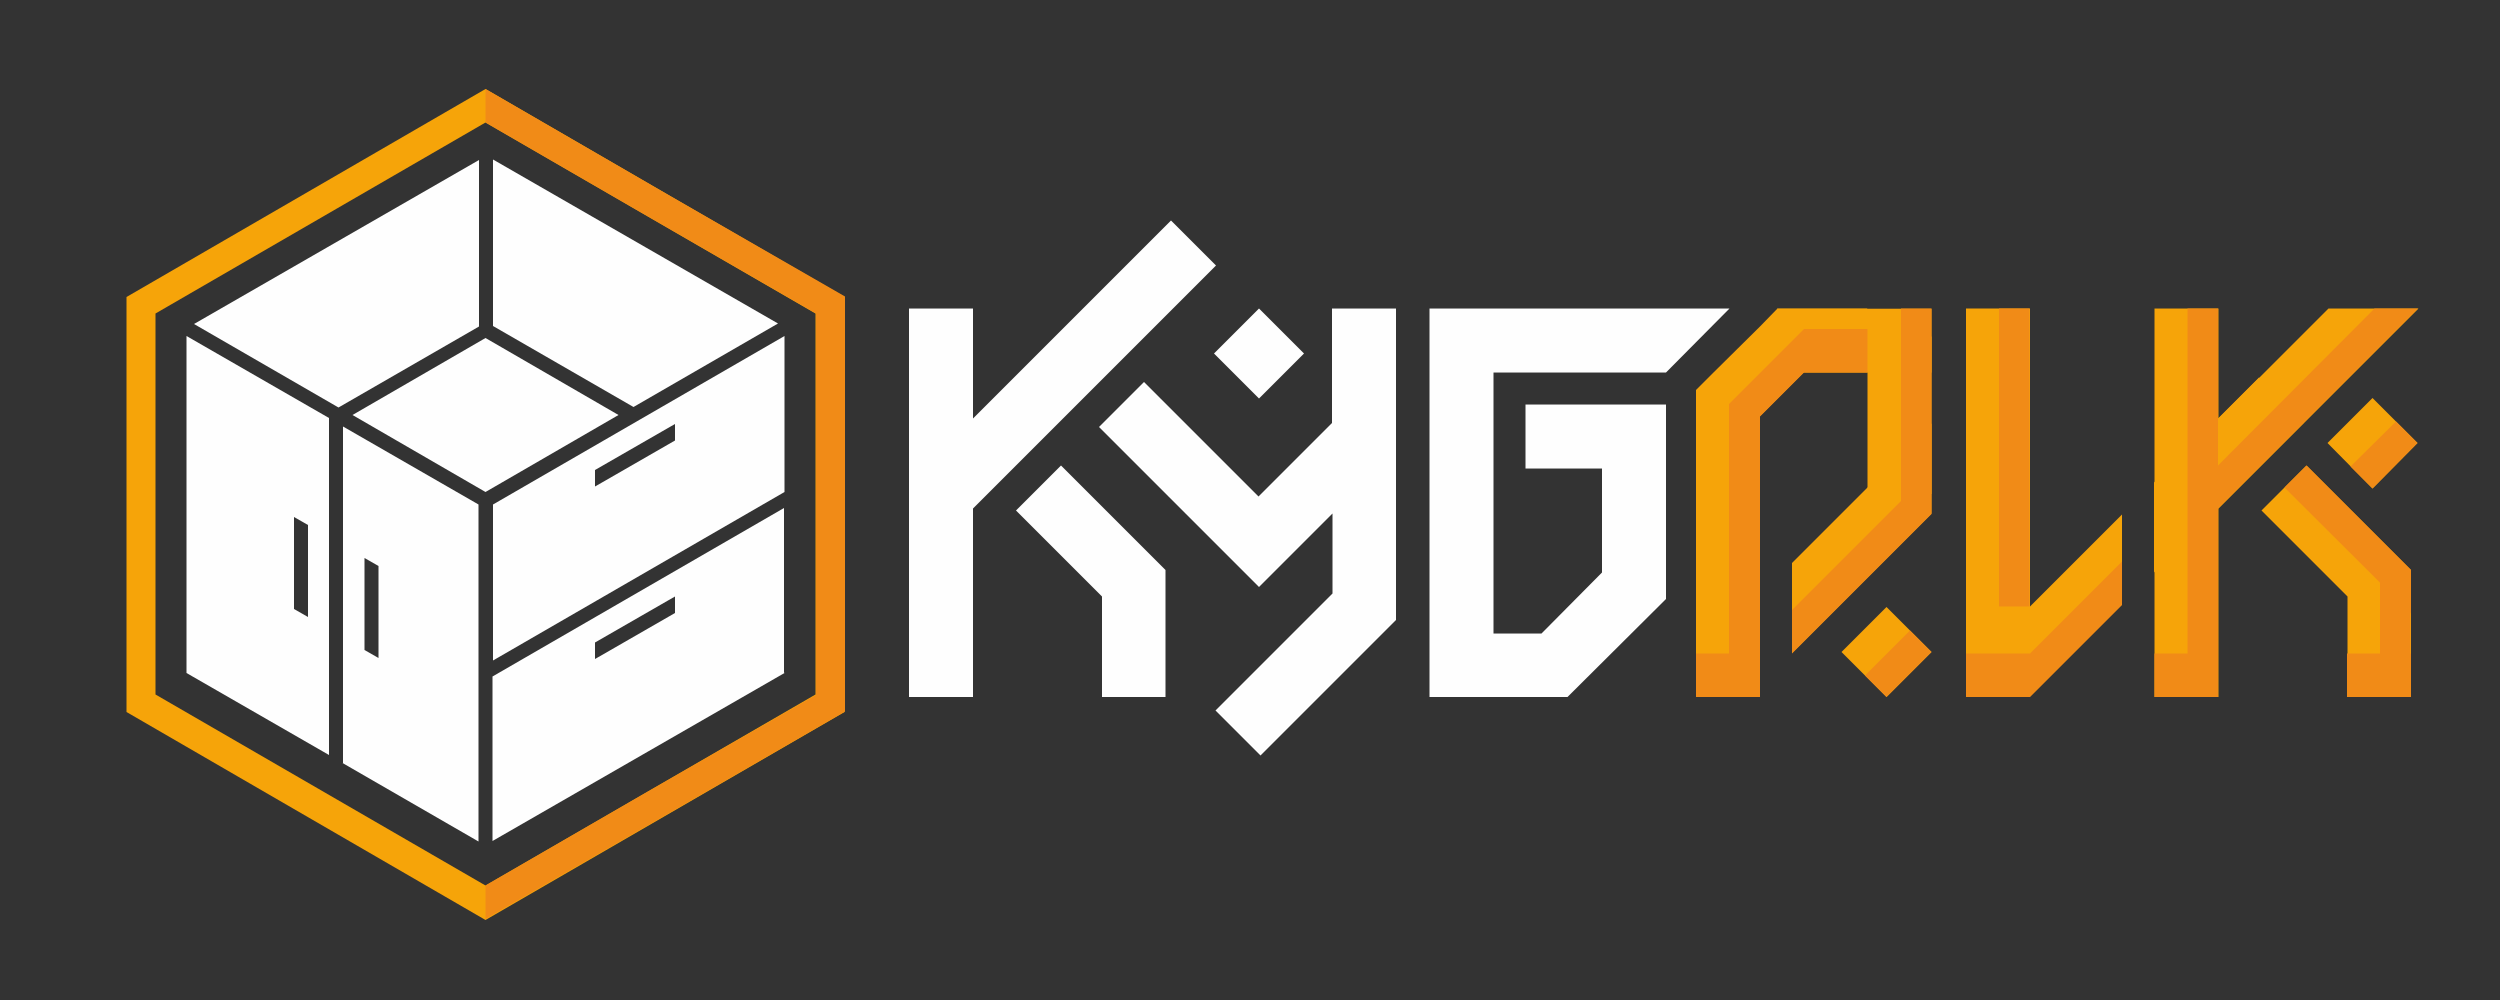 <?xml version="1.0" encoding="UTF-8"?> <!-- Creator: CorelDRAW X6 --> <svg xmlns="http://www.w3.org/2000/svg" xmlns:xlink="http://www.w3.org/1999/xlink" xml:space="preserve" width="50mm" height="20mm" style="shape-rendering:geometricPrecision; text-rendering:geometricPrecision; image-rendering:optimizeQuality; fill-rule:evenodd; clip-rule:evenodd" viewBox="0 0 5000 2000"><rect x="0" y="0" width="5000" height="2000" fill="#333333" stroke="none"/> <defs> <style type="text/css"> <![CDATA[ .fil1 {fill:#FEFEFE} .fil2 {fill:#F18B17} .fil0 {fill:#F6A409} ]]> </style> </defs> <g id="Слой_x0020_1">  <rect class="fil0" x="3392" y="780" width="128" height="614"></rect> <path class="fil1" d="M2157 806l-94 94 0 0 -117 117 0 377 -128 0 0 -777 128 0 0 220 163 -163 0 0 57 -57 0 0 176 -176 90 90 -275 275 0 0zm46 588l128 0 0 -254 0 0 -209 -209 -90 90 172 172 0 201z"></path> <path class="fil1" d="M2518 1174l90 -90 57 -57 0 160 -234 234 90 90 271 -271 0 -341 0 -282 -128 0 0 229 -147 147 -184 -184 -45 -45 -90 90 45 45 184 184 45 45 45 45zm0 -557l90 90 -90 90 -90 -90 90 -90z"></path> <polygon class="fil1" points="2859,1267 2859,1394 2893,1394 2955,1394 2987,1394 3135,1394 3332,1198 3332,1169 3332,1018 3332,809 3268,809 3204,809 3051,809 3051,937 3204,937 3204,1145 3083,1267 2987,1267 2987,1203 2987,1027 2987,901 2987,847 2987,745 3332,745 3459,617 2862,617 2862,617 2859,617 2859,901 2859,1203 "></polygon> <rect class="fil0" x="3932" y="617" width="128" height="777"></rect> <path class="fil0" d="M3969 1304l90 90 185 -185 0 -180 -275 275zm339 -159l300 -300 -90 -90 -210 210 0 180z"></path> <path class="fil0" d="M4648 806l-94 94 0 0 -117 117 0 377 -128 0 0 -777 128 0 0 220 163 -163 0 0 57 -57 0 0 0 0 180 0 -188 188 0 0zm46 588l128 0 0 -254 0 0 -209 -209 -90 90 172 172 0 201z"></path> <polygon class="fil0" points="3773,1214 3863,1304 3773,1394 3683,1304 "></polygon> <path class="fil0" d="M3461 1249l59 59 0 -118 -59 59zm123 57l279 -279 0 -180 -279 279 0 180z"></path> <rect class="fil0" x="3735" y="673" width="128" height="315"></rect> <rect class="fil0" transform="matrix(8.91567E-016 0.071 -0.126 7.01141E-015 3863.01 617.456)" width="1799" height="2452"></rect> <polygon class="fil0" points="3517,835 3517,835 3735,617 3555,617 3520,653 3520,653 3427,745 3392,780 3482,870 "></polygon> <polygon class="fil0" points="4745,796 4835,886 4745,977 4655,886 "></polygon> <path class="fil1" d="M1569 1346l-299 172 -285 164 0 -329 583 -337 0 329zm-612 337l-272 -157 1 0 0 -673 271 156 0 674zm-299 -173l-285 -164 0 -345 0 -329 285 164 0 674zm-270 -862l285 -164 285 -164 0 333 -281 162 -289 -167zm598 -329l285 164 285 164 -289 167 -281 -162 0 -333zm583 353l0 312 -583 337 0 -312 583 -337zm-233 529l14 -8 0 33 -146 84 0 0 -14 8 0 -33 146 -84 0 0zm0 -345l14 -8 0 33 -146 84 0 0 -14 8 0 -33 146 -84 0 0zm-607 276l0 -16 28 16 0 168 0 0 0 16 -28 -16 0 -168 0 0zm-141 -82l0 -16 28 16 0 168 0 0 0 16 -28 -16 0 -168 0 0zm117 -220l266 154 266 -154 -266 -154 -266 154z"></path> <path class="fil0" d="M971 178l359 208 359 208 0 415 0 415 -359 208 -359 208 -359 -208 -359 -208 0 -415 0 -415 359 -208 359 -208zm0 67l330 191 330 191 0 381 0 381 -330 191 -330 191 -330 -191 -330 -191 0 -381 0 -381 330 -191 330 -191z"></path> <polygon class="fil2" points="971,1838 1330,1631 1690,1423 1690,1008 1690,593 1330,386 971,178 971,245 1301,436 1632,627 1632,1008 1632,1390 1301,1580 971,1771 "></polygon> <rect class="fil2" x="3998" y="617" width="61" height="596"></rect> <rect class="fil2" x="4760" y="1140" width="61" height="254"></rect> <polygon class="fil2" points="3820,1261 3863,1304 3773,1394 3730,1351 "></polygon> <polygon class="fil2" points="4792,843 4835,886 4745,977 4701,933 "></polygon> <polygon class="fil2" points="4749,617 4836,617 4436,1017 4436,1307 4436,1394 4309,1394 4309,1307 4375,1307 4375,617 4436,617 4436,931 "></polygon> <polygon class="fil2" points="3863,1028 3584,1307 3584,1220 3802,1002 3802,617 3863,617 "></polygon> <polygon class="fil2" points="4613,931 4569,975 4822,1227 4822,1140 "></polygon> <polygon class="fil2" points="3520,1307 3520,1394 3392,1394 3392,1307 3458,1307 3458,894 3458,833 3458,808 3608,658 3735,658 3735,745 3608,745 3608,745 3520,833 "></polygon> <polygon class="fil2" points="4822,1307 4822,1394 4694,1394 4694,1307 "></polygon> <polygon class="fil2" points="4244,1210 4060,1394 3932,1394 3932,1307 4060,1307 4244,1123 "></polygon> </g> </svg> 